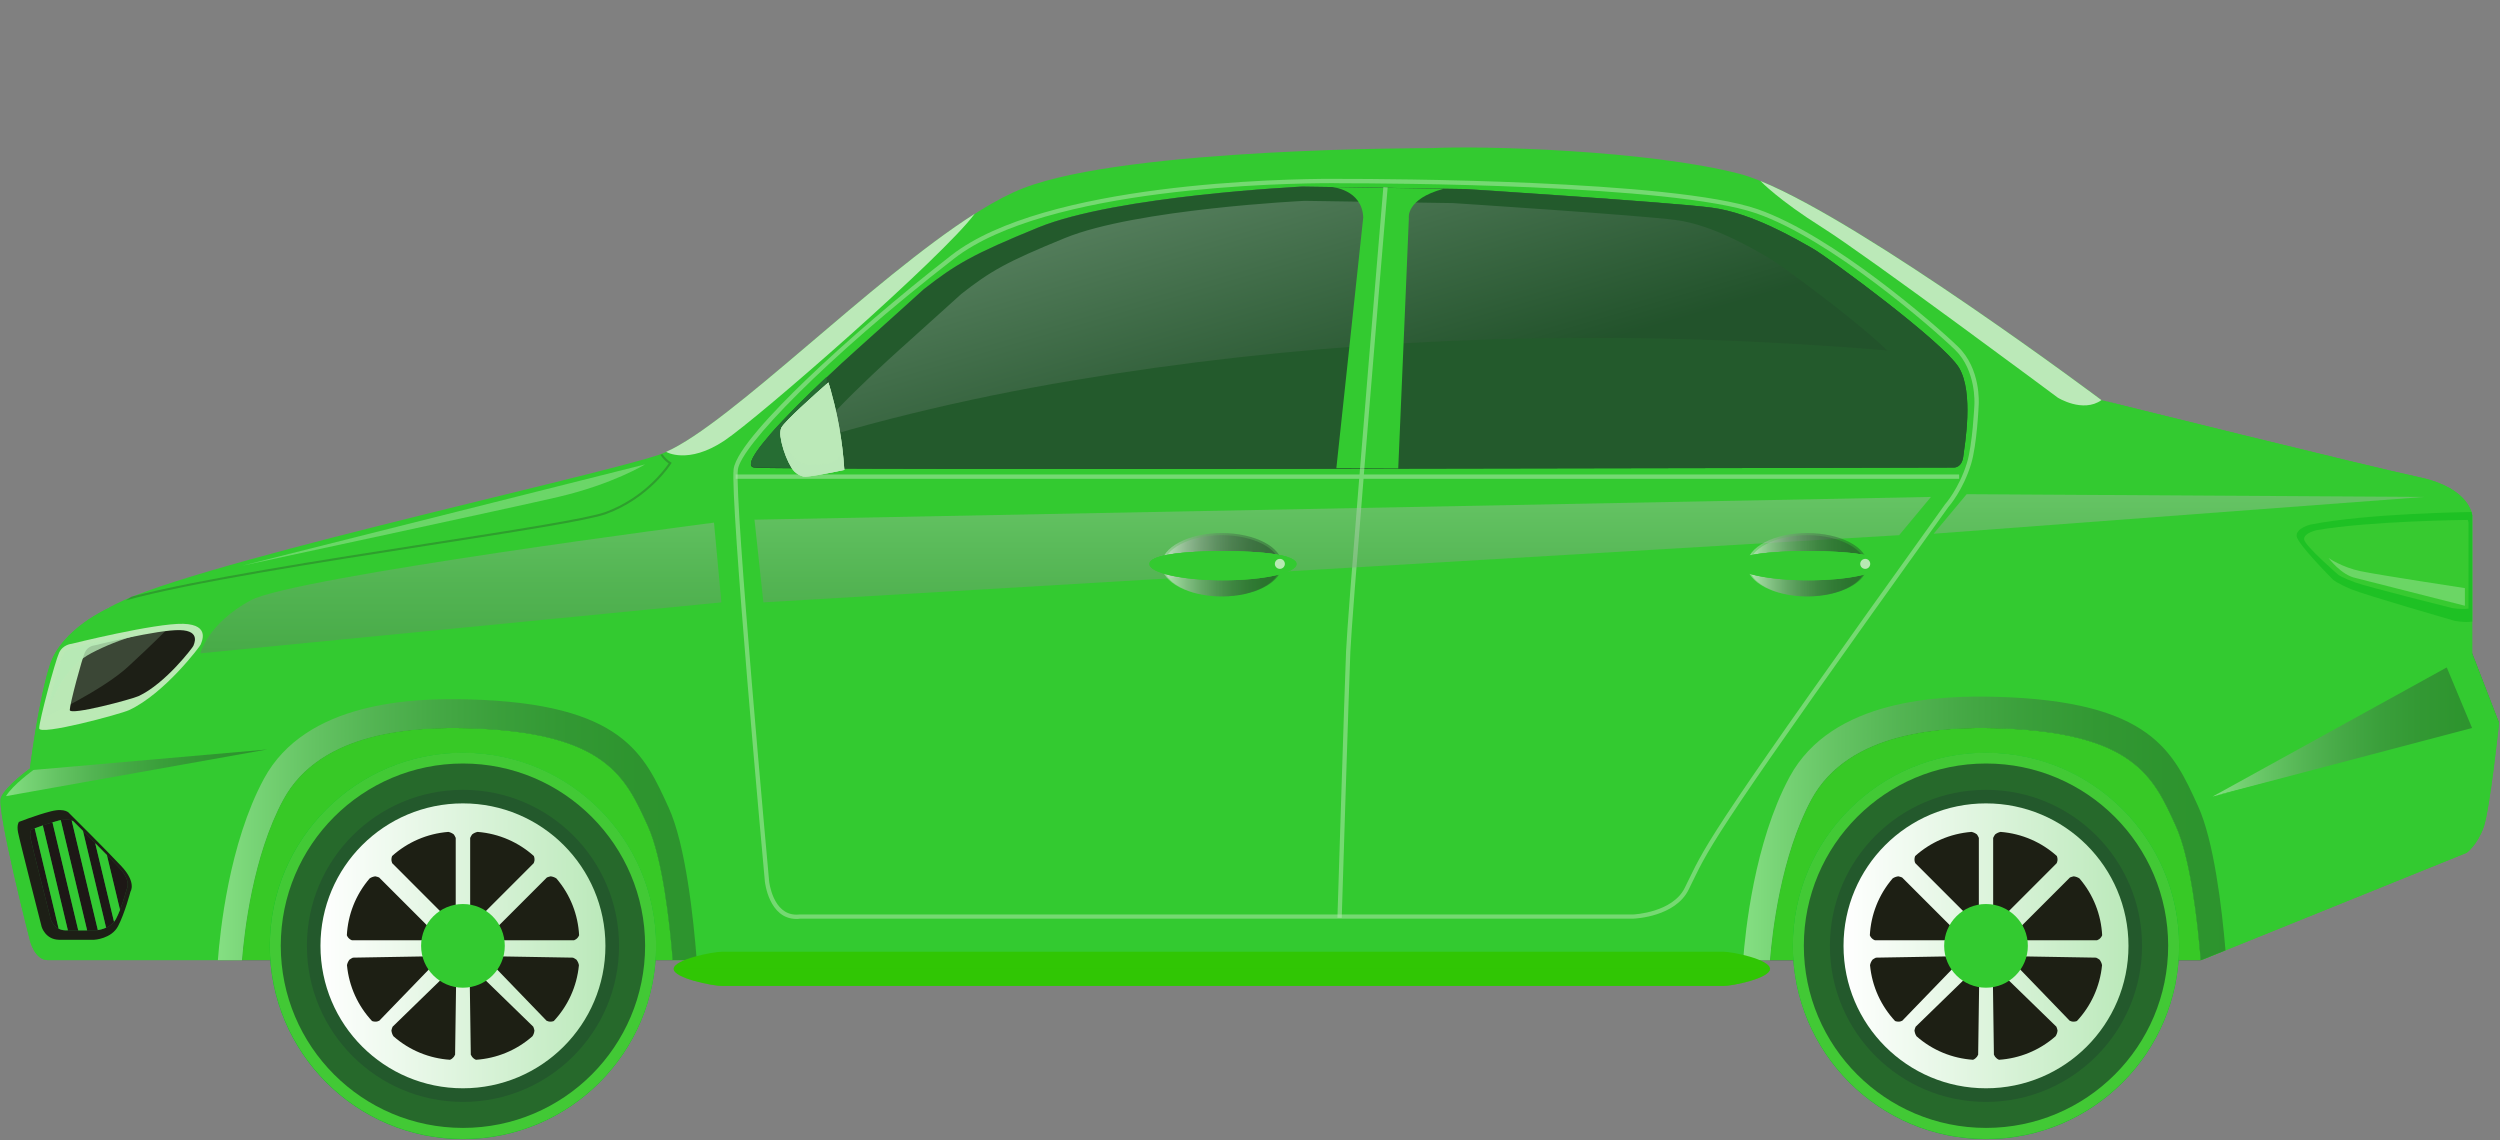 <?xml version="1.0" encoding="UTF-8"?>
<svg xmlns="http://www.w3.org/2000/svg" width="535" height="244" viewBox="0 0 535 244" fill="none">
  <rect x="0" y="0" width="535" height="244" fill="#808080" stroke="none"/>
  <path d="M529.05 139.823V110.316C529.05 110.316 528.662 104.444 517.734 102.13C506.806 99.816 449.717 85.624 449.717 85.624C449.717 85.624 391.852 42.285 372.27 37.202C352.674 32.119 316.919 31.13 306.245 31.705C306.245 31.705 241.532 31.531 218.967 40.279C196.401 49.027 156.246 92.258 141.011 97.328C125.776 102.397 36.116 121.712 23.208 130.152C23.208 130.152 13.176 134.593 10.688 142.271C8.187 149.962 6.408 164.475 6.408 164.475C6.408 164.475 1.245 168.167 0.215 170.682C-0.815 173.196 6.408 201.286 6.408 201.286C6.408 201.286 7.411 205.486 10.247 205.473C10.768 205.473 26.472 205.473 51.793 205.473C52.261 199.521 54.107 183.175 60.608 171.15C68.687 156.182 89.473 155.553 100.054 155.834C129.882 156.637 133.922 166.508 138.603 176.674C141.8 183.643 143.325 197.447 143.967 205.473C219.314 205.473 311.502 205.473 378.784 205.473C379.252 199.521 381.111 183.175 387.598 171.137C395.678 156.169 416.464 155.54 427.044 155.821C456.873 156.624 460.913 166.495 465.594 176.661C468.791 183.63 470.316 197.447 470.958 205.46C471.038 205.46 471.092 205.46 471.092 205.46L527.886 182.493C527.886 182.493 530.187 180.794 531.525 176.955C532.849 173.116 534.802 154.697 534.802 154.697L529.05 139.823Z" fill="#33CA30"></path>
  <path opacity="0.4" d="M473.513 170.453L534.788 154.71L529.05 139.822L473.513 170.453Z" fill="url(#paint0_linear_93_14458)"></path>
  <path d="M100.054 155.834C89.473 155.553 68.687 156.169 60.608 171.15C54.107 183.188 52.261 199.534 51.793 205.473C75.576 205.473 107.825 205.473 143.967 205.473C143.325 197.447 141.8 183.643 138.604 176.674C133.922 166.495 129.882 156.637 100.054 155.834Z" fill="#224229"></path>
  <path d="M427.044 155.834C416.464 155.553 395.677 156.169 387.598 171.15C381.111 183.188 379.251 199.534 378.783 205.486C431.204 205.486 468.51 205.486 470.958 205.486C470.315 197.461 468.791 183.643 465.594 176.688C460.925 166.495 456.873 156.637 427.044 155.834Z" fill="#224229"></path>
  <path d="M529.05 139.823V110.315C529.05 110.315 528.662 104.443 517.734 102.129C506.806 99.815 449.717 85.623 449.717 85.623C449.717 85.623 512.932 103.36 517.533 103.841C522.135 104.323 523.405 107.854 523.405 107.854C523.405 107.854 494.272 108.202 490.126 110.048C485.979 111.894 487.705 114.074 487.705 114.074C487.705 114.074 493.229 122.367 495.65 125.363C498.071 128.36 501.977 128.814 501.977 128.814L523.513 134.459L523.62 142.859L529.023 155.794L474.101 170.267L530.294 158.295C530.294 158.295 529.492 170.039 529.023 174.306C528.555 178.573 523.151 181.182 523.151 181.182L472.724 202.008C472.724 202.008 472.028 188.244 467.199 174.079C462.357 159.914 448.085 156.463 437.491 155.152C426.897 153.841 409.161 152.998 395.116 160.489C381.071 167.979 377.847 197.554 377.847 197.554C376.122 196.765 375.894 194.41 375.894 194.41C376.817 175.818 387.759 159.914 387.759 159.914C374.396 169.705 370.718 201.593 370.718 201.593H154.374C149.425 201.821 145.733 203.68 145.733 203.68C145.733 203.68 146.188 185.93 137.56 169.691C128.919 153.453 99.104 153.694 93.807 153.707C88.51 153.721 74.345 154.269 63.403 164.368C52.462 174.467 49.706 202.396 49.706 202.396C49.706 202.396 29.896 202.623 27.341 202.396C24.787 202.169 26.566 200.55 26.566 200.55C26.566 200.55 29.214 195.133 30.592 191.013C31.97 186.893 30.07 186.238 30.07 186.238C30.07 186.238 17.122 173.263 15.343 171.109C13.551 168.956 9.177 170.387 9.177 170.387C9.177 170.387 1.7 173.035 1.298 172.327C0.897 171.618 1.7 173.036 1.298 171.109C0.897 169.183 7.237 165.023 7.237 165.023L28.211 162.696L8.374 163.391V157.814C8.374 157.814 22.178 154.938 25.669 154.296C29.161 153.654 38.069 145.494 40.718 142.525C43.366 139.555 44.57 136.332 44.57 136.332C44.516 131.663 38.524 132.479 38.524 132.479L15.972 136.332C16.467 135.262 21.55 131.476 24.145 129.577C23.797 129.764 23.476 129.951 23.208 130.139C23.208 130.139 13.176 134.579 10.688 142.257C8.187 149.948 6.408 164.461 6.408 164.461C6.408 164.461 1.245 168.153 0.215 170.668C-0.815 173.183 6.408 201.272 6.408 201.272C6.408 201.272 7.411 205.472 10.247 205.459C10.768 205.459 26.472 205.459 51.793 205.459C52.261 199.507 54.107 183.161 60.608 171.136C68.687 156.168 89.473 155.54 100.054 155.821C129.882 156.623 133.922 166.495 138.603 176.66C141.8 183.629 143.325 197.433 143.967 205.459C219.314 205.459 311.502 205.459 378.784 205.459C379.252 199.507 381.111 183.161 387.598 171.123C395.678 156.155 416.464 155.526 427.044 155.807C456.873 156.61 460.913 166.481 465.594 176.647C468.791 183.616 470.316 197.433 470.958 205.446C471.038 205.446 471.092 205.446 471.092 205.446L527.886 182.479C527.886 182.479 530.187 180.78 531.525 176.941C532.849 173.102 534.802 154.684 534.802 154.684L529.05 139.823Z" fill="#33CA30"></path>
  <path d="M100.054 155.834C89.473 155.553 68.687 156.169 60.608 171.15C54.107 183.188 52.261 199.534 51.793 205.473C75.576 205.473 107.825 205.473 143.967 205.473C143.325 197.447 141.8 183.643 138.604 176.674C133.922 166.495 129.882 156.637 100.054 155.834Z" fill="#37C926"></path>
  <path d="M427.044 155.834C416.464 155.553 395.677 156.169 387.598 171.15C381.111 183.188 379.251 199.534 378.783 205.486C431.204 205.486 468.51 205.486 470.958 205.486C470.315 197.461 468.791 183.643 465.594 176.688C460.925 166.495 456.873 156.637 427.044 155.834Z" fill="#37C926"></path>
  <path opacity="0.4" d="M143.539 98.906C142.816 98.464 142.241 97.862 141.786 97.193C141.626 97.234 141.479 97.287 141.318 97.327C141.773 98.036 142.362 98.678 143.097 99.173C142.308 100.35 137.787 106.583 129.48 109.593C125.789 110.931 110.139 113.378 92.014 116.214C69.302 119.759 41.988 124.026 28.09 127.704C27.702 127.958 27.314 128.226 26.926 128.493C40.302 124.748 68.659 120.321 92.081 116.669C110.232 113.833 125.896 111.385 129.641 110.034C138.924 106.664 143.579 99.307 143.619 99.24L143.739 99.039L143.539 98.906Z" fill="#265F2A"></path>
  <path d="M1.606 173.972C1.606 173.972 1.044 174.614 1.378 176.447C1.713 178.279 7.09 199.333 7.09 199.333C7.09 199.333 7.986 202.343 11.223 202.423H19.757C19.757 202.423 23.904 202.209 25.522 199.132C27.14 196.056 28.518 190.772 28.518 190.772C28.518 190.772 30.016 188.619 26.325 184.686C22.646 180.754 13.778 171.939 13.778 171.939C13.778 171.939 12.882 170.508 9.297 171.417C5.712 172.327 1.606 173.972 1.606 173.972Z" fill="#33CA30"></path>
  <path d="M4.053 175.884C4.053 175.884 3.558 176.459 3.853 178.078C4.147 179.696 8.922 198.369 8.922 198.369C8.922 198.369 9.711 201.031 12.587 201.111H20.158C20.158 201.111 23.837 200.924 25.268 198.195C26.699 195.467 27.93 190.785 27.93 190.785C27.93 190.785 29.254 188.872 25.99 185.381C22.726 181.89 14.861 174.078 14.861 174.078C14.861 174.078 14.072 172.808 10.889 173.623C7.705 174.439 4.053 175.884 4.053 175.884Z" fill="#1D1F16"></path>
  <path d="M6.716 177.543C6.716 177.543 6.288 178.025 6.542 179.416C6.796 180.807 10.876 196.765 10.876 196.765C10.876 196.765 11.558 199.039 14.006 199.106H20.48C20.48 199.106 23.623 198.945 24.84 196.618C26.058 194.29 27.114 190.277 27.114 190.277C27.114 190.277 28.251 188.646 25.456 185.663C22.66 182.68 15.945 176.005 15.945 176.005C15.945 176.005 15.263 174.922 12.548 175.617C9.833 176.299 6.716 177.543 6.716 177.543Z" fill="#26632E"></path>
  <path d="M389.993 48.705C399.517 54.698 440.354 85.088 440.354 85.088C440.354 85.088 445.731 88.459 449.717 85.623C449.717 85.623 399.437 47.97 376.751 38.74C376.845 38.847 380.603 42.793 389.993 48.705Z" fill="#BBE9B8"></path>
  <path opacity="0.4" d="M7.17 164.769C7.17 164.769 2.769 167.912 1.285 170.373L57.197 160.381L7.17 164.769Z" fill="url(#paint1_linear_93_14458)"></path>
  <path d="M154.99 94.317C162.346 89.422 202.006 54.711 208.587 45.749C186.517 59.794 156.448 90.545 142.55 96.698C142.55 96.712 147.218 99.481 154.99 94.317Z" fill="#BBE9B8"></path>
  <path d="M100.281 149.667C88.537 149.346 65.45 150.042 56.474 166.668C48.997 180.526 47.071 199.533 46.629 205.472C48.301 205.472 50.027 205.472 51.792 205.472C52.261 199.52 54.107 183.174 60.607 171.149C68.686 156.182 89.473 155.553 100.053 155.834C129.882 156.636 133.921 166.508 138.603 176.674C141.8 183.643 143.325 197.447 143.967 205.472C145.666 205.472 147.378 205.472 149.103 205.472C148.421 196.684 146.736 180.74 143.084 172.808C137.894 161.505 133.4 150.55 100.281 149.667Z" fill="#33CA30"></path>
  <path opacity="0.4" d="M100.281 149.667C88.537 149.346 65.45 150.042 56.474 166.668C48.997 180.526 47.071 199.533 46.629 205.472C48.301 205.472 50.027 205.472 51.792 205.472C52.261 199.52 54.107 183.174 60.607 171.149C68.686 156.182 89.473 155.553 100.053 155.834C129.882 156.636 133.921 166.508 138.603 176.674C141.8 183.643 143.325 197.447 143.967 205.472C145.666 205.472 147.378 205.472 149.103 205.472C148.421 196.684 146.736 180.74 143.084 172.808C137.894 161.505 133.4 150.55 100.281 149.667Z" fill="url(#paint2_linear_93_14458)"></path>
  <path d="M427.165 149.119C415.314 148.798 392.026 149.507 382.971 166.267C375.4 180.298 373.474 199.546 373.032 205.472C374.972 205.472 376.885 205.472 378.784 205.472C379.252 199.52 381.111 183.174 387.599 171.136C395.678 156.168 416.464 155.539 427.045 155.82C456.873 156.623 460.913 166.494 465.594 176.66C468.791 183.629 470.316 197.446 470.958 205.459C471.039 205.459 471.092 205.459 471.092 205.459L476.255 203.372C475.479 194.249 473.767 179.87 470.356 172.446C465.113 161.063 460.592 150.015 427.165 149.119Z" fill="#33CA30"></path>
  <path opacity="0.4" d="M427.165 149.119C415.314 148.798 392.026 149.507 382.971 166.267C375.4 180.298 373.474 199.546 373.032 205.472C374.972 205.472 376.885 205.472 378.784 205.472C379.252 199.52 381.111 183.174 387.599 171.136C395.678 156.168 416.464 155.539 427.045 155.82C456.873 156.623 460.913 166.494 465.594 176.66C468.791 183.629 470.316 197.446 470.958 205.459C471.039 205.459 471.092 205.459 471.092 205.459L476.255 203.372C475.479 194.249 473.767 179.87 470.356 172.446C465.113 161.063 460.592 150.015 427.165 149.119Z" fill="url(#paint3_linear_93_14458)"></path>
  <path d="M15.316 137.777C15.316 137.777 13.457 137.911 12.641 139.703C11.812 141.495 8.387 154.216 8.387 155.861C8.387 157.506 25.763 152.825 27.609 151.969C35.22 148.451 42.964 138.125 42.964 137.897C42.964 137.67 45.292 133.684 39.219 133.496C33.146 133.336 15.316 137.777 15.316 137.777Z" fill="#BBE9B5"></path>
  <path d="M20.226 138.111C20.226 138.111 18.808 138.218 18.179 139.582C17.55 140.946 14.929 150.684 14.929 151.941C14.929 153.199 28.224 149.627 29.642 148.972C35.461 146.27 41.386 138.378 41.386 138.204C41.386 138.03 43.166 134.981 38.524 134.847C33.869 134.7 20.226 138.111 20.226 138.111Z" fill="#1D1F16"></path>
  <path opacity="0.2" d="M35.246 134.834C35.246 134.834 15.035 137.924 13.831 139.569C12.627 141.201 9.791 153.413 9.791 153.413C9.791 153.413 21.924 147.742 27.421 142.659C32.932 137.589 35.594 134.834 35.594 134.834H35.246Z" fill="#B7E9B5"></path>
  <path opacity="0.8" d="M19.529 139.783C22.579 138.178 25.896 136.88 29.2 135.93C29.481 135.85 29.775 135.77 30.056 135.676C23.983 136.72 14.633 138.472 13.818 139.555C12.854 140.866 10.835 149.012 10.072 152.156C12.306 147.233 14.433 142.471 19.529 139.783Z" fill="#B7E9B5"></path>
  <path d="M494.393 112.268C494.393 112.268 491.316 113.03 491.477 114.729C491.624 116.414 499.302 124.092 499.302 124.092C499.302 124.092 500.225 124.868 503.141 126.099C506.057 127.316 525.251 132.854 525.251 132.854C525.251 132.854 527.391 133.295 529.05 133.014V110.315C529.05 110.315 529.037 110.034 528.89 109.566C528.89 109.566 506.672 109.807 494.393 112.268Z" fill="#37CA30"></path>
  <path d="M494.393 112.268C494.393 112.268 491.316 113.03 491.477 114.729C491.624 116.414 499.302 124.092 499.302 124.092C499.302 124.092 500.225 124.868 503.141 126.099C506.057 127.316 525.251 132.854 525.251 132.854C525.251 132.854 527.391 133.295 529.05 133.014V110.315C529.05 110.315 529.037 110.034 528.89 109.566C528.89 109.566 506.672 109.807 494.393 112.268Z" fill="#1EC124"></path>
  <path d="M495.81 113.445C495.81 113.445 492.934 114.06 493.081 115.438C493.228 116.802 500.411 123.022 500.411 123.022C500.411 123.022 501.281 123.651 504.009 124.641C506.738 125.631 524.702 130.112 524.702 130.112C524.702 130.112 526.695 130.473 528.26 130.245V111.867C528.26 111.867 528.247 111.639 528.113 111.265C528.086 111.265 507.313 111.452 495.81 113.445Z" fill="#37CA30"></path>
  <path d="M496.078 117.632C496.078 117.632 492.467 114.943 496.078 114.261C499.69 113.566 525.171 111.96 527.472 112.188V124.855C527.472 124.855 526.776 118.408 522.095 117.485C517.426 116.562 496.078 117.632 496.078 117.632Z" fill="#37CA30"></path>
  <path opacity="0.4" d="M504.157 123.704C501.014 123.089 498.312 119.411 498.312 119.411C498.312 119.411 501.148 121.404 505.227 122.246C509.294 123.089 527.485 125.858 527.485 125.858V129.63L504.157 123.704Z" fill="#B9E8B5"></path>
  <path d="M378.784 207.331C378.784 209.351 370.745 210.996 368.792 210.996H154.548C152.595 210.996 144.168 209.351 144.168 207.331C144.168 205.311 152.582 203.666 154.548 203.666H368.792C370.745 203.666 378.784 205.311 378.784 207.331Z" fill="#30C604"></path>
  <path opacity="0.5" d="M144.182 207.264C144.182 207.291 144.168 207.304 144.168 207.331C144.168 209.351 152.582 210.996 154.548 210.996H368.792C370.745 210.996 378.784 209.351 378.784 207.331C378.784 207.304 378.784 207.291 378.771 207.264H144.182Z" fill="#30C604"></path>
  <path d="M13.002 175.497L18.647 199.105H20.48C20.48 199.105 20.654 199.092 20.948 199.052L15.343 175.577C14.889 175.39 14.153 175.269 13.002 175.497Z" fill="#1D1816"></path>
  <path d="M6.716 177.543C6.716 177.543 6.288 178.025 6.542 179.416C6.796 180.807 10.876 196.765 10.876 196.765C10.876 196.765 11.277 198.089 12.548 198.744L7.425 177.276C6.983 177.436 6.716 177.543 6.716 177.543Z" fill="#1D1816"></path>
  <path d="M17.764 177.81L22.713 198.516C23.315 198.249 23.917 197.847 24.398 197.259L20.372 180.432C19.422 179.469 18.513 178.559 17.764 177.81Z" fill="#1D1816"></path>
  <path d="M9.163 176.633L14.527 199.092H16.747L11.223 175.978C10.501 176.192 9.792 176.419 9.163 176.633Z" fill="#1D1816"></path>
  <path d="M27.114 190.263C27.114 190.263 28.251 188.631 25.455 185.648C24.773 184.926 23.863 183.976 22.873 182.973L25.683 194.717C26.498 192.577 27.114 190.263 27.114 190.263Z" fill="#1D1816"></path>
  <path d="M7.424 177.262L12.547 198.731C12.948 198.932 13.43 199.079 14.005 199.092H14.527L9.163 176.634C8.467 176.875 7.852 177.102 7.424 177.262Z" fill="#33CA33"></path>
  <path d="M12.547 175.603C12.106 175.71 11.665 175.844 11.223 175.978L16.747 199.105H18.647L13.002 175.496C12.855 175.523 12.708 175.563 12.547 175.603Z" fill="#33CA33"></path>
  <path d="M15.932 175.991C15.932 175.991 15.771 175.751 15.33 175.563L20.935 199.038C21.363 198.972 22.018 198.824 22.7 198.517L17.751 177.811C16.681 176.727 15.932 175.991 15.932 175.991Z" fill="#33CA33"></path>
  <path d="M25.683 194.718L22.874 182.974C22.071 182.145 21.202 181.275 20.373 180.433L24.399 197.26C24.559 197.059 24.72 196.845 24.84 196.604C25.134 196.042 25.415 195.387 25.683 194.718Z" fill="#33CA33"></path>
  <path opacity="0.4" d="M152.795 111.84L154.374 128.908L42.871 139.81C42.871 139.81 44.409 133.496 53.612 128.48C62.828 123.464 152.795 111.84 152.795 111.84Z" fill="url(#paint4_linear_93_14458)"></path>
  <path opacity="0.4" d="M138.055 99.374L51.793 121.07C51.793 121.07 110.607 108.43 119.476 106.343C131.22 103.587 138.055 99.374 138.055 99.374Z" fill="#BEEABB"></path>
  <path opacity="0.4" d="M420.864 105.754L413.802 114.221L518.804 106.342L420.864 105.754Z" fill="url(#paint5_linear_93_14458)"></path>
  <path d="M140.395 202.436C140.395 225.269 121.896 243.768 99.063 243.768C76.244 243.768 57.731 225.269 57.731 202.436C57.731 179.616 76.231 161.104 99.063 161.104C121.896 161.117 140.395 179.616 140.395 202.436Z" fill="#00BD1F"></path>
  <path d="M140.41 202.41C140.41 225.243 121.91 243.742 99.078 243.742C76.258 243.742 57.746 225.243 57.746 202.41C57.746 179.59 76.245 161.078 99.078 161.078C121.897 161.078 140.41 179.59 140.41 202.41Z" fill="#42C935"></path>
  <path d="M138.054 202.382C138.054 223.918 120.599 241.373 99.077 241.373C77.541 241.373 60.085 223.918 60.085 202.382C60.085 180.86 77.541 163.391 99.077 163.391C120.599 163.391 138.054 180.86 138.054 202.382Z" fill="#26692B"></path>
  <path d="M132.477 202.409C132.477 220.855 117.522 235.809 99.077 235.809C80.645 235.809 65.677 220.855 65.677 202.409C65.677 183.964 80.631 169.022 99.077 169.022C117.522 169.022 132.477 183.964 132.477 202.409Z" fill="#23592C"></path>
  <path d="M129.561 202.409C129.561 219.25 115.904 232.893 99.064 232.893C82.223 232.893 68.58 219.25 68.58 202.409C68.58 185.569 82.223 171.925 99.064 171.925C115.917 171.925 129.561 185.569 129.561 202.409Z" fill="url(#paint6_linear_93_14458)"></path>
  <path d="M114.366 184.245C114.419 183.884 114.379 183.536 114.245 183.188C110.995 180.272 106.808 178.386 102.194 178.025C101.766 178.119 101.364 178.306 101.03 178.573C100.869 178.801 100.736 179.041 100.615 179.309V196.256C100.709 196.484 100.816 196.698 100.95 196.912C101.043 196.965 101.137 197.006 101.244 197.059C101.525 197.032 101.792 196.979 102.06 196.885L114.219 184.713C114.272 184.566 114.326 184.405 114.366 184.245Z" fill="#1D1F14"></path>
  <path d="M123.274 200.991C123.568 200.777 123.782 200.497 123.929 200.149C123.702 195.788 122.084 191.494 119.061 187.977C118.686 187.736 118.271 187.589 117.843 187.535C117.576 187.589 117.308 187.669 117.041 187.776L105.056 199.761C104.962 199.988 104.882 200.216 104.842 200.443C104.869 200.55 104.909 200.657 104.949 200.764C105.163 200.938 105.39 201.098 105.644 201.219H122.846C122.993 201.165 123.14 201.085 123.274 200.991Z" fill="#1D1F14"></path>
  <path d="M117.456 218.608C117.818 218.661 118.179 218.634 118.513 218.501C121.483 215.317 123.449 211.157 123.89 206.542C123.81 206.114 123.623 205.713 123.355 205.365C123.128 205.205 122.887 205.058 122.62 204.937L105.672 204.643C105.445 204.723 105.231 204.844 105.017 204.964C104.963 205.058 104.91 205.165 104.87 205.258C104.883 205.539 104.937 205.807 105.017 206.061L116.962 218.434C117.135 218.501 117.296 218.568 117.456 218.608Z" fill="#1D1F14"></path>
  <path d="M101.017 226.152C101.244 226.433 101.511 226.66 101.859 226.794C106.22 226.5 110.487 224.814 113.951 221.751C114.192 221.377 114.339 220.962 114.366 220.521C114.312 220.253 114.232 219.985 114.125 219.718L101.966 207.894C101.739 207.8 101.512 207.733 101.271 207.693C101.164 207.72 101.057 207.76 100.95 207.8C100.776 208.014 100.629 208.241 100.508 208.495L100.749 225.697C100.843 225.871 100.923 226.018 101.017 226.152Z" fill="#1D1F14"></path>
  <path d="M83.788 184.245C83.735 183.884 83.775 183.536 83.909 183.188C87.159 180.272 91.346 178.386 95.96 178.025C96.388 178.119 96.79 178.306 97.124 178.573C97.284 178.801 97.405 179.041 97.525 179.309V196.256C97.445 196.484 97.325 196.698 97.191 196.912C97.097 196.965 96.99 197.006 96.897 197.059C96.629 197.032 96.362 196.979 96.081 196.885L83.922 184.713C83.882 184.566 83.828 184.405 83.788 184.245Z" fill="#1D1F14"></path>
  <path d="M74.88 200.991C74.586 200.777 74.358 200.497 74.225 200.149C74.452 195.788 76.084 191.494 79.107 187.977C79.468 187.736 79.883 187.589 80.311 187.535C80.592 187.589 80.859 187.669 81.127 187.776L93.112 199.761C93.205 199.988 93.272 200.216 93.326 200.443C93.299 200.55 93.259 200.657 93.219 200.764C93.005 200.938 92.777 201.098 92.523 201.219H75.321C75.161 201.165 75.014 201.085 74.88 200.991Z" fill="#1D1F14"></path>
  <path d="M80.685 218.608C80.324 218.661 79.963 218.634 79.615 218.501C76.646 215.317 74.68 211.157 74.251 206.542C74.332 206.114 74.519 205.713 74.787 205.365C75.014 205.205 75.255 205.058 75.522 204.937L92.47 204.643C92.697 204.723 92.911 204.844 93.125 204.964C93.179 205.058 93.219 205.165 93.272 205.258C93.259 205.539 93.205 205.807 93.125 206.061L81.167 218.434C81.006 218.501 80.846 218.568 80.685 218.608Z" fill="#1D1F14"></path>
  <path d="M97.137 226.152C96.91 226.433 96.642 226.66 96.295 226.794C91.934 226.5 87.654 224.814 84.189 221.751C83.948 221.377 83.815 220.962 83.761 220.521C83.815 220.253 83.895 219.985 84.015 219.718L96.174 207.894C96.402 207.8 96.629 207.733 96.87 207.693C96.977 207.72 97.084 207.76 97.191 207.8C97.365 208.014 97.512 208.241 97.632 208.495L97.391 225.697C97.311 225.871 97.231 226.018 97.137 226.152Z" fill="#1D1F14"></path>
  <path d="M108.025 202.41C108.025 207.359 104.012 211.371 99.063 211.371C94.128 211.371 90.115 207.359 90.115 202.41C90.115 197.46 94.128 193.461 99.063 193.461C104.026 193.461 108.025 197.474 108.025 202.41Z" fill="#33CA30"></path>
  <path d="M104.884 198.009C104.884 198.625 104.375 199.12 103.76 199.12C103.131 199.12 102.635 198.625 102.635 198.009C102.635 197.394 103.131 196.898 103.76 196.898C104.375 196.898 104.884 197.394 104.884 198.009Z" fill="#33CA30"></path>
  <path d="M100.23 196.418C100.23 197.033 99.734 197.529 99.119 197.529C98.503 197.529 98.008 197.033 98.008 196.418C98.008 195.802 98.503 195.307 99.119 195.307C99.734 195.307 100.23 195.802 100.23 196.418Z" fill="#33CA30"></path>
  <path d="M95.507 198.183C95.507 198.799 94.999 199.294 94.396 199.294C93.781 199.294 93.272 198.799 93.272 198.183C93.272 197.568 93.767 197.059 94.396 197.059C95.012 197.059 95.507 197.568 95.507 198.183Z" fill="#33CA30"></path>
  <path d="M104.884 207.761C104.884 207.145 104.375 206.636 103.76 206.636C103.131 206.636 102.635 207.145 102.635 207.761C102.635 208.376 103.131 208.872 103.76 208.872C104.375 208.872 104.884 208.376 104.884 207.761Z" fill="#33CA30"></path>
  <path d="M107.064 203.106C107.064 202.49 106.555 201.995 105.94 201.995C105.324 201.995 104.829 202.49 104.829 203.106C104.829 203.722 105.324 204.217 105.94 204.217C106.555 204.217 107.064 203.722 107.064 203.106Z" fill="#33CA30"></path>
  <path d="M93.327 203.106C93.327 202.49 92.832 201.995 92.216 201.995C91.6 201.995 91.092 202.49 91.092 203.106C91.092 203.722 91.587 204.217 92.216 204.217C92.819 204.217 93.327 203.722 93.327 203.106Z" fill="#33CA30"></path>
  <path d="M100.23 209.352C100.23 208.736 99.734 208.241 99.119 208.241C98.503 208.241 98.008 208.736 98.008 209.352C98.008 209.967 98.503 210.463 99.119 210.463C99.734 210.463 100.23 209.967 100.23 209.352Z" fill="#33CA30"></path>
  <path d="M95.507 207.587C95.507 206.971 94.999 206.476 94.396 206.476C93.781 206.476 93.272 206.971 93.272 207.587C93.272 208.203 93.767 208.711 94.396 208.711C95.012 208.698 95.507 208.203 95.507 207.587Z" fill="#33CA30"></path>
  <path d="M466.33 202.436C466.33 225.269 447.831 243.768 424.998 243.768C402.178 243.768 383.666 225.269 383.666 202.436C383.666 179.616 402.165 161.104 424.998 161.104C447.831 161.117 466.33 179.616 466.33 202.436Z" fill="#00BD1F"></path>
  <path d="M466.33 202.41C466.33 225.243 447.831 243.742 424.998 243.742C402.178 243.742 383.666 225.243 383.666 202.41C383.666 179.59 402.165 161.078 424.998 161.078C447.831 161.078 466.33 179.59 466.33 202.41Z" fill="#42C935"></path>
  <path d="M463.989 202.382C463.989 223.918 446.534 241.373 425.012 241.373C403.476 241.373 386.021 223.918 386.021 202.382C386.021 180.86 403.476 163.391 425.012 163.391C446.534 163.391 463.989 180.86 463.989 202.382Z" fill="#26692B"></path>
  <path d="M458.398 202.409C458.398 220.855 443.443 235.809 424.998 235.809C406.565 235.809 391.598 220.855 391.598 202.409C391.598 183.964 406.552 169.022 424.998 169.022C443.443 169.022 458.398 183.964 458.398 202.409Z" fill="#23592C"></path>
  <path d="M455.496 202.409C455.496 219.25 441.852 232.893 424.998 232.893C408.158 232.893 394.514 219.25 394.514 202.409C394.514 185.569 408.158 171.925 424.998 171.925C441.839 171.925 455.496 185.569 455.496 202.409Z" fill="url(#paint7_linear_93_14458)"></path>
  <path d="M440.287 184.245C440.34 183.884 440.3 183.536 440.166 183.188C436.929 180.272 432.729 178.386 428.114 178.025C427.686 178.119 427.285 178.306 426.951 178.573C426.79 178.801 426.657 179.041 426.536 179.309V196.256C426.63 196.484 426.737 196.698 426.871 196.912C426.964 196.965 427.058 197.006 427.165 197.059C427.446 197.032 427.713 196.979 427.981 196.885L440.14 184.713C440.206 184.566 440.247 184.405 440.287 184.245Z" fill="#1D1F14"></path>
  <path d="M449.209 200.991C449.503 200.777 449.717 200.497 449.864 200.149C449.637 195.788 448.018 191.494 444.995 187.977C444.621 187.736 444.206 187.589 443.778 187.535C443.511 187.589 443.243 187.669 442.975 187.776L430.991 199.761C430.897 199.988 430.817 200.216 430.763 200.443C430.79 200.55 430.83 200.657 430.87 200.764C431.084 200.938 431.312 201.098 431.566 201.219H448.767C448.914 201.165 449.062 201.085 449.209 200.991Z" fill="#1D1F14"></path>
  <path d="M443.39 218.608C443.752 218.661 444.113 218.634 444.46 218.501C447.43 215.317 449.396 211.157 449.838 206.542C449.757 206.114 449.57 205.713 449.303 205.365C449.075 205.205 448.834 205.058 448.567 204.937L431.619 204.643C431.392 204.723 431.178 204.844 430.964 204.964C430.911 205.058 430.857 205.165 430.817 205.258C430.83 205.539 430.884 205.807 430.964 206.061L442.909 218.434C443.069 218.501 443.23 218.568 443.39 218.608Z" fill="#1D1F14"></path>
  <path d="M426.95 226.152C427.178 226.433 427.445 226.66 427.793 226.794C432.154 226.5 436.421 224.814 439.898 221.751C440.126 221.377 440.286 220.962 440.313 220.521C440.26 220.253 440.179 219.985 440.072 219.718L427.914 207.894C427.686 207.8 427.459 207.733 427.218 207.693C427.111 207.72 427.004 207.76 426.897 207.8C426.723 208.014 426.576 208.241 426.456 208.495L426.696 225.697C426.777 225.871 426.857 226.018 426.95 226.152Z" fill="#1D1F14"></path>
  <path d="M409.722 184.245C409.669 183.884 409.709 183.536 409.843 183.188C413.093 180.272 417.28 178.386 421.908 178.025C422.336 178.119 422.737 178.306 423.071 178.573C423.232 178.801 423.352 179.041 423.473 179.309V196.256C423.392 196.484 423.272 196.698 423.138 196.912C423.045 196.965 422.938 197.006 422.844 197.059C422.577 197.032 422.296 196.979 422.028 196.885L409.869 184.713C409.802 184.566 409.749 184.405 409.722 184.245Z" fill="#1D1F14"></path>
  <path d="M400.8 200.991C400.506 200.777 400.279 200.497 400.145 200.149C400.372 195.788 402.004 191.494 405.027 187.977C405.388 187.736 405.803 187.589 406.231 187.535C406.512 187.589 406.766 187.669 407.047 187.776L419.032 199.761C419.126 199.988 419.193 200.216 419.246 200.443C419.219 200.55 419.179 200.657 419.139 200.764C418.925 200.938 418.698 201.098 418.443 201.219H401.242C401.095 201.165 400.934 201.085 400.8 200.991Z" fill="#1D1F14"></path>
  <path d="M406.618 218.608C406.257 218.661 405.896 218.634 405.548 218.501C402.579 215.317 400.613 211.157 400.185 206.542C400.265 206.114 400.452 205.713 400.72 205.365C400.934 205.205 401.188 205.058 401.455 204.937L418.403 204.643C418.63 204.723 418.844 204.844 419.058 204.964C419.112 205.058 419.152 205.165 419.205 205.258C419.192 205.539 419.138 205.807 419.045 206.061L407.087 218.434C406.939 218.501 406.779 218.568 406.618 218.608Z" fill="#1D1F14"></path>
  <path d="M423.072 226.152C422.844 226.433 422.577 226.66 422.229 226.794C417.869 226.5 413.588 224.814 410.124 221.751C409.883 221.377 409.749 220.962 409.696 220.521C409.749 220.253 409.83 219.985 409.95 219.718L422.109 207.894C422.336 207.8 422.564 207.733 422.804 207.693C422.911 207.72 423.018 207.76 423.125 207.8C423.299 208.014 423.446 208.241 423.567 208.495L423.326 225.697C423.232 225.871 423.165 226.018 423.072 226.152Z" fill="#1D1F14"></path>
  <path d="M433.96 202.41C433.96 207.359 429.948 211.371 424.998 211.371C420.063 211.371 416.05 207.359 416.05 202.41C416.05 197.46 420.063 193.461 424.998 193.461C429.948 193.461 433.96 197.474 433.96 202.41Z" fill="#33CA30"></path>
  <path d="M430.818 198.009C430.818 198.625 430.309 199.12 429.694 199.12C429.065 199.12 428.569 198.625 428.569 198.009C428.569 197.394 429.065 196.898 429.694 196.898C430.309 196.898 430.818 197.394 430.818 198.009Z" fill="#33CA30"></path>
  <path d="M426.163 196.418C426.163 197.033 425.668 197.529 425.052 197.529C424.437 197.529 423.941 197.033 423.941 196.418C423.941 195.802 424.437 195.307 425.052 195.307C425.668 195.307 426.163 195.802 426.163 196.418Z" fill="#33CA30"></path>
  <path d="M421.441 198.183C421.441 198.799 420.933 199.294 420.33 199.294C419.715 199.294 419.206 198.799 419.206 198.183C419.206 197.568 419.701 197.059 420.33 197.059C420.933 197.059 421.441 197.568 421.441 198.183Z" fill="#33CA30"></path>
  <path d="M430.818 207.761C430.818 207.145 430.309 206.636 429.694 206.636C429.065 206.636 428.569 207.145 428.569 207.761C428.569 208.376 429.065 208.872 429.694 208.872C430.309 208.872 430.818 208.376 430.818 207.761Z" fill="#33CA30"></path>
  <path d="M432.999 203.106C432.999 202.49 432.49 201.995 431.874 201.995C431.258 201.995 430.763 202.49 430.763 203.106C430.763 203.722 431.258 204.217 431.874 204.217C432.49 204.217 432.999 203.722 432.999 203.106Z" fill="#33CA30"></path>
  <path d="M419.248 203.106C419.248 202.49 418.753 201.995 418.137 201.995C417.521 201.995 417.013 202.49 417.013 203.106C417.013 203.722 417.508 204.217 418.137 204.217C418.753 204.217 419.248 203.722 419.248 203.106Z" fill="#33CA30"></path>
  <path d="M426.163 209.352C426.163 208.736 425.668 208.241 425.052 208.241C424.437 208.241 423.941 208.736 423.941 209.352C423.941 209.967 424.437 210.463 425.052 210.463C425.668 210.463 426.163 209.967 426.163 209.352Z" fill="#33CA30"></path>
  <path d="M421.441 207.587C421.441 206.971 420.933 206.476 420.33 206.476C419.715 206.476 419.206 206.971 419.206 207.587C419.206 208.203 419.701 208.711 420.33 208.711C420.933 208.698 421.441 208.203 421.441 207.587Z" fill="#33CA30"></path>
  <path d="M287.371 38.754C287.371 38.754 226.243 37.643 203.891 54.992C181.54 72.341 158.266 94.09 157.463 100.431C156.66 106.784 164.151 188.592 164.151 188.592C164.151 188.592 164.954 196.872 171.227 196.136H349.57C349.57 196.136 358.211 195.802 360.98 190.184C365.581 180.821 364.431 180.981 416.584 108.255C416.584 108.255 419.62 104.911 421.386 99.213C422.643 95.16 423.018 86.559 423.018 86.559C423.018 86.559 423.539 79.149 418.711 74.494C413.882 69.84 392.092 50.805 376.028 45.214C356.913 38.553 287.371 38.754 287.371 38.754Z" fill="#33CA30"></path>
  <path opacity="0.5" d="M170.452 196.657C164.526 196.657 163.697 188.739 163.683 188.658C163.376 185.314 156.206 106.717 156.995 100.39C157.49 96.484 165.569 87.963 172.257 81.516C180.912 73.17 192.335 63.378 203.584 54.63C223.635 39.061 275.039 38.272 285.138 38.272C286.569 38.272 287.358 38.285 287.358 38.285H287.973C295.09 38.285 358.051 38.459 376.148 44.772C392.24 50.377 414.043 69.371 418.992 74.159C423.928 78.908 423.459 86.278 423.446 86.586C423.433 86.92 423.058 95.28 421.801 99.347C420.075 104.911 417.199 108.228 416.919 108.549C367.922 176.874 365.983 180.86 362.144 188.792C361.903 189.3 361.649 189.822 361.368 190.384C358.519 196.189 349.931 196.577 349.57 196.59H171.254C170.973 196.644 170.706 196.657 170.452 196.657ZM285.151 39.194C275.106 39.194 223.982 39.97 204.159 55.353C176.39 76.915 158.533 95.561 157.905 100.497C157.129 106.73 164.513 187.749 164.593 188.565C164.593 188.632 165.355 195.734 170.438 195.734C170.666 195.734 170.906 195.721 171.147 195.694H171.201H349.543C349.61 195.694 357.93 195.306 360.539 189.996C360.819 189.434 361.06 188.913 361.314 188.404C365.18 180.419 367.12 176.419 416.183 108.001L416.21 107.961C416.236 107.921 419.206 104.617 420.918 99.092C422.135 95.133 422.523 86.639 422.523 86.546C422.523 86.465 422.965 79.282 418.35 74.828C413.427 70.08 391.772 51.193 375.841 45.655C357.877 39.395 295.076 39.221 287.973 39.221H287.345C287.358 39.208 286.582 39.194 285.151 39.194Z" fill="#B9E8B4"></path>
  <path d="M278.69 39.93C278.69 39.93 238.923 41.843 222.19 48.691C208.212 54.403 204.533 56.557 197.698 61.907C197.698 61.907 189.592 69.251 183.158 75.002C176.738 80.754 156.781 99.387 161.382 100.056C165.983 100.724 418.122 100.056 418.122 100.056C418.122 100.056 419.847 100.176 420.155 97.648C420.463 95.12 422.416 84.085 419.246 78.721C416.075 73.357 391.41 55.152 387.879 53.159C384.347 51.166 375.024 45.602 366.343 44.438C357.676 43.288 313.682 40.452 313.682 40.452L278.69 39.93Z" fill="#235A2C"></path>
  <path opacity="0.3" d="M229.467 81.436C276.671 73.491 325.012 70.856 372.804 73.022C387.612 73.691 402.446 74.721 417.213 76.246C410.378 69.17 390.996 54.925 387.893 53.172C384.361 51.179 375.038 45.615 366.357 44.451C357.689 43.301 313.696 40.465 313.696 40.465L278.69 39.93C278.69 39.93 238.923 41.843 222.19 48.691C208.212 54.403 204.534 56.557 197.699 61.907C197.699 61.907 189.593 69.251 183.159 75.002C177.782 79.817 162.921 93.662 160.928 98.424C183.239 90.866 206.232 85.342 229.467 81.436Z" fill="url(#paint8_linear_93_14458)"></path>
  <path d="M419.246 78.734C416.076 73.37 391.411 55.166 387.879 53.172C384.348 51.179 375.025 45.615 366.344 44.451C357.676 43.301 313.682 40.465 313.682 40.465L278.677 39.93C278.677 39.93 238.91 41.843 222.177 48.691C208.199 54.403 204.521 56.557 197.685 61.907C197.685 61.907 189.58 69.251 183.146 75.002C176.725 80.754 156.768 99.387 161.369 100.056C165.971 100.724 418.109 100.056 418.109 100.056C418.109 100.056 419.835 100.176 420.142 97.648C420.463 95.12 422.416 84.098 419.246 78.734ZM407.475 95.32C407.194 97.621 405.643 97.501 405.643 97.501C405.643 97.501 176.979 98.103 172.793 97.501C168.619 96.899 186.717 80.005 192.536 74.788C198.354 69.572 205.711 62.91 205.711 62.91C211.904 58.068 215.248 56.102 227.929 50.925C243.11 44.719 279.172 42.98 279.172 42.98L310.914 43.462C310.914 43.462 350.801 46.043 358.666 47.086C366.531 48.13 374.985 53.172 378.195 54.992C381.392 56.797 403.77 73.317 406.646 78.172C409.522 83.028 407.756 93.033 407.475 95.32Z" fill="#235A2C"></path>
  <path d="M161.395 99.936C162.024 100.03 167.334 100.096 175.988 100.137L176.858 80.701C168.698 88.433 157.877 99.428 161.395 99.936Z" fill="#266D33"></path>
  <path d="M164.727 93.047C165.516 95.053 166.185 97.113 166.84 99.173C166.934 99.468 167.014 99.762 167.094 100.056C169.435 100.083 172.431 100.11 176.016 100.123L176.885 80.688C172.766 84.567 168.004 89.262 164.727 93.047Z" fill="#266D33"></path>
  <path d="M177.273 81.851C174.438 84.339 167.937 90.144 167.228 91.522C166.305 93.301 168.459 99.24 169.917 100.805C169.917 100.805 170.679 101.674 171.91 101.982C172.712 102.183 177.501 101.233 180.684 100.564C180.283 94.197 179.173 87.937 177.273 81.851Z" fill="#BBE9B8"></path>
  <path d="M177.273 81.851C174.438 84.339 167.937 90.144 167.228 91.522C166.305 93.301 168.459 99.24 169.917 100.805C169.917 100.805 170.679 101.674 171.91 101.982C172.712 102.183 177.501 101.233 180.684 100.564C180.283 94.197 179.173 87.937 177.273 81.851Z" fill="#BBE9B8"></path>
  <path d="M170.358 89.689C172.765 87.643 175.293 85.73 177.875 83.884C177.688 83.202 177.487 82.52 177.273 81.851C174.437 84.339 167.937 90.144 167.228 91.522C166.987 91.99 166.96 92.753 167.081 93.649C167.79 92.111 169.047 90.813 170.358 89.689Z" fill="#BBE9B8"></path>
  <path opacity="0.5" d="M179.989 93.85C180.016 94.813 180.002 95.776 179.909 96.739C179.708 98.745 177.675 99.093 176.016 99.294C173.956 99.534 171.535 99.722 170.01 97.996C168.606 96.418 167.643 94.425 167.027 92.392C166.853 94.746 168.646 99.441 169.93 100.805C169.93 100.805 170.692 101.675 171.923 101.982C172.726 102.183 177.514 101.233 180.698 100.564C180.551 98.304 180.31 96.07 179.989 93.85Z" fill="#BBE9B8"></path>
  <path d="M291.731 46.551L285.98 100.189L299.222 100.243C300.466 71.538 301.496 46.672 301.496 46.672C301.496 46.672 300.76 42.605 308.933 40.398L284.977 40.024C284.963 40.024 291.504 40.492 291.731 46.551Z" fill="#33CA30"></path>
  <path opacity="0.5" d="M419.246 101.54H291.866C294.14 73.584 296.909 40.653 296.962 40.104L296.039 40.024C295.999 40.572 293.204 73.544 290.943 101.54H157.423V102.463H290.863C289.418 120.2 288.214 135.743 288.054 139.448C287.773 146.016 286.235 195.895 286.208 196.403L287.131 196.43C287.144 195.922 288.696 146.042 288.977 139.488C289.137 135.796 290.354 120.227 291.799 102.463H419.259V101.54H419.246Z" fill="#B9E8B4"></path>
  <path opacity="0.4" d="M161.462 111.212L163.362 128.908L406.418 114.529L413.226 106.343L161.462 111.212Z" fill="url(#paint9_linear_93_14458)"></path>
  <path opacity="0.4" d="M274.344 120.855C274.344 124.601 268.579 127.637 261.463 127.637C254.347 127.637 248.582 124.601 248.582 120.855C248.582 117.11 254.347 114.074 261.463 114.074C268.579 114.074 274.344 117.11 274.344 120.855Z" fill="url(#paint10_linear_93_14458)"></path>
  <path opacity="0.4" d="M273.915 121.082C273.915 124.707 268.338 127.636 261.462 127.636C254.587 127.636 249.009 124.707 249.009 121.082C249.009 117.457 254.587 114.528 261.462 114.528C268.351 114.528 273.915 117.457 273.915 121.082Z" fill="url(#paint11_linear_93_14458)"></path>
  <path d="M277.46 120.695C277.46 118.769 270.411 117.939 261.716 117.939C253.022 117.939 245.973 118.769 245.973 120.695C245.973 122.621 253.022 124.186 261.716 124.186C270.411 124.186 277.46 122.621 277.46 120.695Z" fill="#33CA30"></path>
  <path d="M253.169 119.29C256.847 118.969 260.526 118.835 264.217 118.822C268.043 118.795 271.882 118.888 275.694 119.263C273.072 118.367 267.802 117.952 261.716 117.952C253.45 117.952 246.681 118.701 246.026 120.427C248.3 119.651 250.788 119.504 253.169 119.29Z" fill="#33CA30"></path>
  <path d="M261.716 117.939C253.022 117.939 245.973 118.769 245.973 120.695C245.973 122.621 253.022 124.186 261.716 124.186C270.411 124.186 277.46 122.621 277.46 120.695C277.46 118.769 270.411 117.939 261.716 117.939ZM258.827 122.835C252.38 122.835 247.15 121.671 247.15 120.24C247.15 118.809 252.38 118.194 258.827 118.194C265.274 118.194 270.504 118.809 270.504 120.24C270.518 121.671 265.288 122.835 258.827 122.835Z" fill="#33CA30"></path>
  <path d="M274.96 120.669C274.96 121.258 274.478 121.74 273.889 121.74C273.3 121.74 272.818 121.258 272.818 120.669C272.818 120.08 273.3 119.598 273.889 119.598C274.478 119.585 274.96 120.066 274.96 120.669Z" fill="#B8E9B3"></path>
  <path opacity="0.4" d="M399.624 120.855C399.624 124.601 393.859 127.637 386.742 127.637C379.626 127.637 373.861 124.601 373.861 120.855C373.861 117.11 379.626 114.074 386.742 114.074C393.859 114.074 399.624 117.11 399.624 120.855Z" fill="url(#paint12_linear_93_14458)"></path>
  <path opacity="0.4" d="M399.196 121.082C399.196 124.707 393.618 127.636 386.743 127.636C379.867 127.636 374.29 124.707 374.29 121.082C374.29 117.457 379.867 114.528 386.743 114.528C393.618 114.528 399.196 117.457 399.196 121.082Z" fill="url(#paint13_linear_93_14458)"></path>
  <path d="M402.739 120.695C402.739 118.769 395.69 117.939 386.996 117.939C378.301 117.939 371.252 118.769 371.252 120.695C371.252 122.621 378.301 124.186 386.996 124.186C395.69 124.186 402.739 122.621 402.739 120.695Z" fill="#33CA30"></path>
  <path d="M378.436 119.29C382.114 118.969 385.793 118.835 389.484 118.822C393.31 118.795 397.149 118.888 400.961 119.263C398.339 118.367 393.069 117.952 386.983 117.952C378.717 117.952 371.948 118.701 371.293 120.427C373.58 119.651 376.055 119.504 378.436 119.29Z" fill="#33CA30"></path>
  <path d="M386.983 117.939C378.289 117.939 371.24 118.769 371.24 120.695C371.24 122.621 378.289 124.186 386.983 124.186C395.678 124.186 402.727 122.621 402.727 120.695C402.74 118.769 395.691 117.939 386.983 117.939ZM384.107 122.835C377.66 122.835 372.43 121.671 372.43 120.24C372.43 118.809 377.66 118.194 384.107 118.194C390.555 118.194 395.785 118.809 395.785 120.24C395.785 121.671 390.555 122.835 384.107 122.835Z" fill="#33CA30"></path>
  <path d="M400.227 120.669C400.227 121.258 399.745 121.74 399.156 121.74C398.567 121.74 398.085 121.258 398.085 120.669C398.085 120.08 398.567 119.598 399.156 119.598C399.745 119.585 400.227 120.066 400.227 120.669Z" fill="#B8E9B3"></path>
  <defs>
    <linearGradient id="paint0_linear_93_14458" x1="473.512" y1="155.134" x2="534.794" y2="155.134" gradientUnits="userSpaceOnUse">
      <stop stop-color="white"></stop>
      <stop offset="0.074" stop-color="#DEE3DF"></stop>
      <stop offset="0.199" stop-color="#ADB9AF"></stop>
      <stop offset="0.328" stop-color="#829486"></stop>
      <stop offset="0.458" stop-color="#5F7764"></stop>
      <stop offset="0.589" stop-color="#445F4A"></stop>
      <stop offset="0.722" stop-color="#314F38"></stop>
      <stop offset="0.857" stop-color="#26452D"></stop>
      <stop offset="0.999" stop-color="#224229"></stop>
    </linearGradient>
    <linearGradient id="paint1_linear_93_14458" x1="1.28" y1="165.376" x2="57.187" y2="165.376" gradientUnits="userSpaceOnUse">
      <stop stop-color="white"></stop>
      <stop offset="0.074" stop-color="#DEE3DF"></stop>
      <stop offset="0.199" stop-color="#ADB9AF"></stop>
      <stop offset="0.328" stop-color="#829486"></stop>
      <stop offset="0.458" stop-color="#5F7764"></stop>
      <stop offset="0.589" stop-color="#445F4A"></stop>
      <stop offset="0.722" stop-color="#314F38"></stop>
      <stop offset="0.857" stop-color="#26452D"></stop>
      <stop offset="0.999" stop-color="#224229"></stop>
    </linearGradient>
    <linearGradient id="paint2_linear_93_14458" x1="46.629" y1="177.541" x2="149.103" y2="177.541" gradientUnits="userSpaceOnUse">
      <stop stop-color="white"></stop>
      <stop offset="0.074" stop-color="#DEE3DF"></stop>
      <stop offset="0.199" stop-color="#ADB9AF"></stop>
      <stop offset="0.328" stop-color="#829486"></stop>
      <stop offset="0.458" stop-color="#5F7764"></stop>
      <stop offset="0.589" stop-color="#445F4A"></stop>
      <stop offset="0.722" stop-color="#314F38"></stop>
      <stop offset="0.857" stop-color="#26452D"></stop>
      <stop offset="0.999" stop-color="#224229"></stop>
    </linearGradient>
    <linearGradient id="paint3_linear_93_14458" x1="373.042" y1="177.269" x2="476.255" y2="177.269" gradientUnits="userSpaceOnUse">
      <stop stop-color="white"></stop>
      <stop offset="0.074" stop-color="#DEE3DF"></stop>
      <stop offset="0.199" stop-color="#ADB9AF"></stop>
      <stop offset="0.328" stop-color="#829486"></stop>
      <stop offset="0.458" stop-color="#5F7764"></stop>
      <stop offset="0.589" stop-color="#445F4A"></stop>
      <stop offset="0.722" stop-color="#314F38"></stop>
      <stop offset="0.857" stop-color="#26452D"></stop>
      <stop offset="0.999" stop-color="#224229"></stop>
    </linearGradient>
    <linearGradient id="paint4_linear_93_14458" x1="98.622" y1="78.763" x2="98.622" y2="219.695" gradientUnits="userSpaceOnUse">
      <stop stop-color="white"></stop>
      <stop offset="0.074" stop-color="#DEE3DF"></stop>
      <stop offset="0.199" stop-color="#ADB9AF"></stop>
      <stop offset="0.328" stop-color="#829486"></stop>
      <stop offset="0.458" stop-color="#5F7764"></stop>
      <stop offset="0.589" stop-color="#445F4A"></stop>
      <stop offset="0.722" stop-color="#314F38"></stop>
      <stop offset="0.857" stop-color="#26452D"></stop>
      <stop offset="0.999" stop-color="#224229"></stop>
    </linearGradient>
    <linearGradient id="paint5_linear_93_14458" x1="466.305" y1="78.761" x2="466.305" y2="219.7" gradientUnits="userSpaceOnUse">
      <stop stop-color="white"></stop>
      <stop offset="0.074" stop-color="#DEE3DF"></stop>
      <stop offset="0.199" stop-color="#ADB9AF"></stop>
      <stop offset="0.328" stop-color="#829486"></stop>
      <stop offset="0.458" stop-color="#5F7764"></stop>
      <stop offset="0.589" stop-color="#445F4A"></stop>
      <stop offset="0.722" stop-color="#314F38"></stop>
      <stop offset="0.857" stop-color="#26452D"></stop>
      <stop offset="0.999" stop-color="#224229"></stop>
    </linearGradient>
    <linearGradient id="paint6_linear_93_14458" x1="68.587" y1="202.413" x2="129.563" y2="202.413" gradientUnits="userSpaceOnUse">
      <stop stop-color="white"></stop>
      <stop offset="1" stop-color="#BBE9BA"></stop>
    </linearGradient>
    <linearGradient id="paint7_linear_93_14458" x1="394.519" y1="202.413" x2="455.495" y2="202.413" gradientUnits="userSpaceOnUse">
      <stop stop-color="white"></stop>
      <stop offset="1" stop-color="#BBE9BA"></stop>
    </linearGradient>
    <linearGradient id="paint8_linear_93_14458" x1="268.729" y1="17.734" x2="289.456" y2="88.664" gradientUnits="userSpaceOnUse">
      <stop stop-color="white"></stop>
      <stop offset="1" stop-color="#224229"></stop>
    </linearGradient>
    <linearGradient id="paint9_linear_93_14458" x1="287.349" y1="78.763" x2="287.349" y2="219.696" gradientUnits="userSpaceOnUse">
      <stop stop-color="white"></stop>
      <stop offset="0.074" stop-color="#DEE3DF"></stop>
      <stop offset="0.199" stop-color="#ADB9AF"></stop>
      <stop offset="0.328" stop-color="#829486"></stop>
      <stop offset="0.458" stop-color="#5F7764"></stop>
      <stop offset="0.589" stop-color="#445F4A"></stop>
      <stop offset="0.722" stop-color="#314F38"></stop>
      <stop offset="0.857" stop-color="#26452D"></stop>
      <stop offset="0.999" stop-color="#224229"></stop>
    </linearGradient>
    <linearGradient id="paint10_linear_93_14458" x1="248.588" y1="120.856" x2="274.346" y2="120.856" gradientUnits="userSpaceOnUse">
      <stop stop-color="white"></stop>
      <stop offset="0.074" stop-color="#DEE3DF"></stop>
      <stop offset="0.199" stop-color="#ADB9AF"></stop>
      <stop offset="0.328" stop-color="#829486"></stop>
      <stop offset="0.458" stop-color="#5F7764"></stop>
      <stop offset="0.589" stop-color="#445F4A"></stop>
      <stop offset="0.722" stop-color="#314F38"></stop>
      <stop offset="0.857" stop-color="#26452D"></stop>
      <stop offset="0.999" stop-color="#224229"></stop>
    </linearGradient>
    <linearGradient id="paint11_linear_93_14458" x1="249.014" y1="121.079" x2="273.92" y2="121.079" gradientUnits="userSpaceOnUse">
      <stop stop-color="white"></stop>
      <stop offset="0.074" stop-color="#DEE3DF"></stop>
      <stop offset="0.199" stop-color="#ADB9AF"></stop>
      <stop offset="0.328" stop-color="#829486"></stop>
      <stop offset="0.458" stop-color="#5F7764"></stop>
      <stop offset="0.589" stop-color="#445F4A"></stop>
      <stop offset="0.722" stop-color="#314F38"></stop>
      <stop offset="0.857" stop-color="#26452D"></stop>
      <stop offset="0.999" stop-color="#224229"></stop>
    </linearGradient>
    <linearGradient id="paint12_linear_93_14458" x1="373.863" y1="120.856" x2="399.621" y2="120.856" gradientUnits="userSpaceOnUse">
      <stop stop-color="white"></stop>
      <stop offset="0.074" stop-color="#DEE3DF"></stop>
      <stop offset="0.199" stop-color="#ADB9AF"></stop>
      <stop offset="0.328" stop-color="#829486"></stop>
      <stop offset="0.458" stop-color="#5F7764"></stop>
      <stop offset="0.589" stop-color="#445F4A"></stop>
      <stop offset="0.722" stop-color="#314F38"></stop>
      <stop offset="0.857" stop-color="#26452D"></stop>
      <stop offset="0.999" stop-color="#224229"></stop>
    </linearGradient>
    <linearGradient id="paint13_linear_93_14458" x1="374.289" y1="121.079" x2="399.194" y2="121.079" gradientUnits="userSpaceOnUse">
      <stop stop-color="white"></stop>
      <stop offset="0.074" stop-color="#DEE3DF"></stop>
      <stop offset="0.199" stop-color="#ADB9AF"></stop>
      <stop offset="0.328" stop-color="#829486"></stop>
      <stop offset="0.458" stop-color="#5F7764"></stop>
      <stop offset="0.589" stop-color="#445F4A"></stop>
      <stop offset="0.722" stop-color="#314F38"></stop>
      <stop offset="0.857" stop-color="#26452D"></stop>
      <stop offset="0.999" stop-color="#224229"></stop>
    </linearGradient>
  </defs>
</svg>
